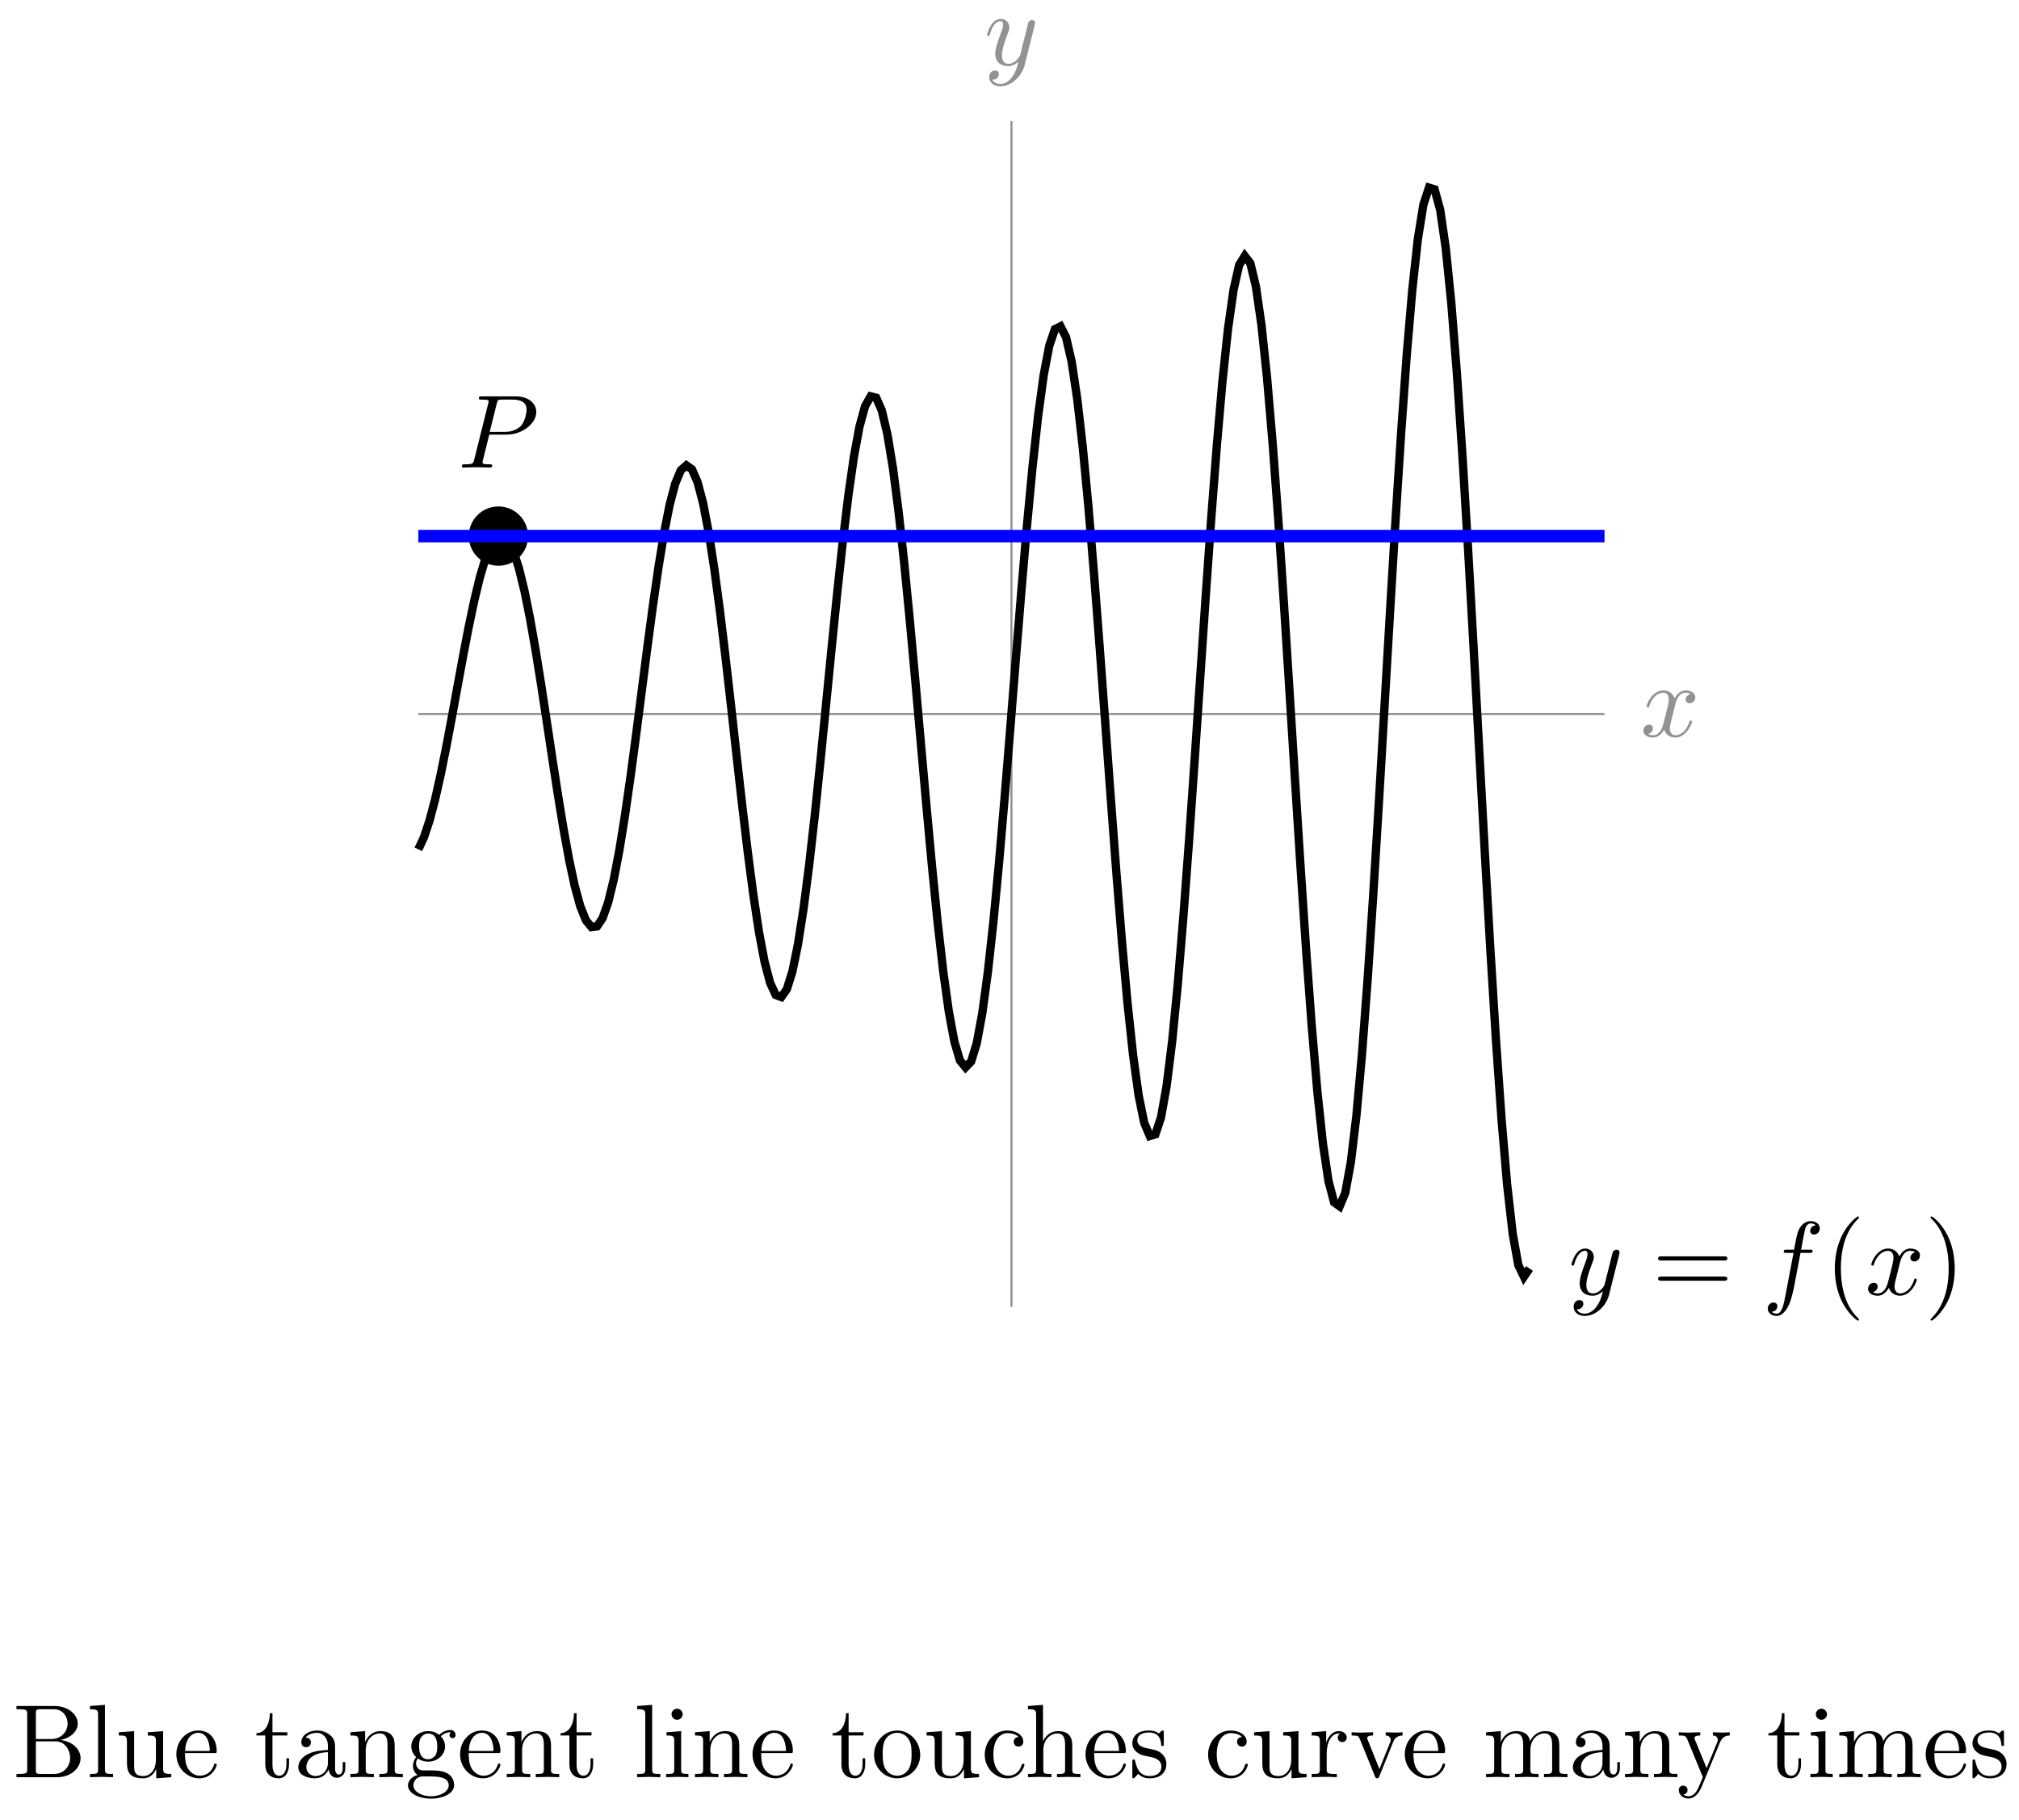 <svg xmlns="http://www.w3.org/2000/svg" xmlns:xlink="http://www.w3.org/1999/xlink" version="1.1" width="193pt" height="174pt" viewBox="0 0 193 174">
<defs>
<path id="font_1_3" d="M.334 .302C.34 .328 .363 .42 .433 .42 .438 .42 .462 .42 .483 .407 .455 .402 .435 .377 .435 .353 .435 .337 .446 .318 .473 .318 .495 .318 .527 .336 .527 .376 .527 .428 .468 .442 .434 .442 .376 .442 .341 .389 .329 .366 .304 .432 .25 .442 .221 .442 .117 .442 .06 .313 .06 .288 .06 .278 .07 .278 .072 .278 .08 .278 .083 .28 .085 .289 .119 .395 .185 .42 .219 .42 .238 .42 .273 .411 .273 .353 .273 .322 .256 .255 .219 .115 .203 .053 .168 .011 .124 .011 .118 .011 .095 .011 .074 .024 .099 .029 .121 .05 .121 .078 .121 .105 .099 .113 .084 .113 .054 .113 .029 .087 .029 .055 .029 .009 .079-.011 .123-.011 .189-.011 .225 .059 .228 .065 .24 .028 .276-.011 .336-.011 .439-.011 .496 .118 .496 .143 .496 .153 .487 .153 .484 .153 .475 .153 .473 .149 .471 .142 .438 .035 .37 .011 .338 .011 .299 .011 .283 .043 .283 .077 .283 .099 .289 .121 .3 .165L.334 .302Z"/>
<path id="font_1_4" d="M.486 .381C.49 .395 .49 .397 .49 .404 .49 .422 .476 .431 .461 .431 .451 .431 .435 .425 .426 .41 .424 .405 .416 .374 .412 .356 .405 .33 .398 .303 .392 .276L.347 .096C.343 .081 .3 .011 .234 .011 .183 .011 .172 .055 .172 .092 .172 .138 .189 .2 .223 .288 .239 .329 .243 .34 .243 .36 .243 .405 .211 .442 .161 .442 .066 .442 .029 .297 .029 .288 .029 .278 .039 .278 .041 .278 .051 .278 .052 .28 .057 .296 .084 .39 .124 .42 .158 .42 .166 .42 .183 .42 .183 .388 .183 .363 .173 .337 .166 .318 .126 .212 .108 .155 .108 .108 .108 .019 .171-.011 .23-.011 .269-.011 .303 .006 .331 .034 .318-.018 .306-.067 .266-.12 .24-.154 .202-.183 .156-.183 .142-.183 .097-.18 .08-.141 .096-.141 .109-.141 .123-.129 .133-.12 .143-.107 .143-.088 .143-.057 .116-.053 .106-.053 .083-.053 .05-.069 .05-.118 .05-.168 .094-.205 .156-.205 .259-.205 .362-.114 .39-.001L.486 .381Z"/>
<path id="font_2_3" d="M.687 .327C.702 .327 .721 .327 .721 .347 .721 .367 .702 .367 .688 .367H.089C.075 .367 .056 .367 .056 .347 .056 .327 .075 .327 .09 .327H.687M.688 .133C.702 .133 .721 .133 .721 .153 .721 .173 .702 .173 .687 .173H.09C.075 .173 .056 .173 .056 .153 .056 .133 .075 .133 .089 .133H.688Z"/>
<path id="font_1_2" d="M.367 .4H.453C.473 .4 .483 .4 .483 .42 .483 .431 .473 .431 .456 .431H.373L.394 .545C.398 .566 .412 .637 .418 .649 .427 .668 .444 .683 .465 .683 .469 .683 .495 .683 .514 .665 .47 .661 .46 .626 .46 .611 .46 .588 .478 .576 .497 .576 .523 .576 .552 .598 .552 .636 .552 .682 .506 .705 .465 .705 .431 .705 .368 .687 .338 .588 .332 .567 .329 .557 .305 .431H.236C.217 .431 .206 .431 .206 .412 .206 .4 .215 .4 .234 .4H.3L.225 .005C.207-.092 .19-.183 .138-.183 .134-.183 .109-.183 .09-.165 .136-.162 .145-.126 .145-.111 .145-.088 .127-.076 .108-.076 .082-.076 .053-.098 .053-.136 .053-.181 .097-.205 .138-.205 .193-.205 .233-.146 .251-.108 .283-.045 .306 .076 .307 .083L.367 .4Z"/>
<path id="font_2_1" d="M.331-.24C.331-.237 .331-.235 .314-.218 .189-.092 .157 .097 .157 .25 .157 .424 .195 .598 .318 .723 .331 .735 .331 .737 .331 .74 .331 .747 .327 .75 .321 .75 .311 .75 .221 .682 .162 .555 .111 .445 .099 .334 .099 .25 .099 .172 .11 .051 .165-.062 .225-.185 .311-.25 .321-.25 .327-.25 .331-.247 .331-.24Z"/>
<path id="font_2_2" d="M.289 .25C.289 .328 .278 .449 .223 .562 .163 .685 .077 .75 .067 .75 .061 .75 .057 .746 .057 .74 .057 .737 .057 .735 .076 .717 .174 .618 .231 .459 .231 .25 .231 .079 .194-.097 .07-.223 .057-.235 .057-.237 .057-.24 .057-.246 .061-.25 .067-.25 .077-.25 .167-.182 .226-.055 .277 .055 .289 .166 .289 .25Z"/>
<path id="font_1_1" d="M.303 .316H.473C.615 .316 .754 .42 .754 .532 .754 .609 .688 .683 .557 .683H.233C.214 .683 .203 .683 .203 .664 .203 .652 .212 .652 .232 .652 .245 .652 .263 .651 .275 .65 .291 .648 .297 .645 .297 .634 .297 .63 .296 .627 .293 .615L.159 .078C.149 .039 .147 .031 .068 .031 .051 .031 .04 .031 .04 .012 .04 0 .052 0 .055 0 .083 0 .154 .003 .182 .003 .203 .003 .225 .002 .246 .002 .268 .002 .29 0 .311 0 .318 0 .331 0 .331 .02 .331 .031 .322 .031 .303 .031 .266 .031 .238 .031 .238 .049 .238 .055 .24 .06 .241 .066L.303 .316M.375 .614C.384 .649 .386 .652 .429 .652H.525C.608 .652 .661 .625 .661 .556 .661 .517 .641 .431 .602 .395 .552 .35 .492 .342 .448 .342H.307L.375 .614Z"/>
<path id="font_3_34" d="M.651 .183C.651 .27 .569 .345 .458 .357 .555 .376 .624 .44 .624 .514 .624 .601 .532 .683 .402 .683H.036V.652H.06C.137 .652 .139 .641 .139 .605V.078C.139 .042 .137 .031 .06 .031H.036V0H.428C.561-0 .651 .089 .651 .183V.183M.527 .514C.527 .45 .478 .366 .367 .366H.222V.612C.222 .645 .224 .652 .271 .652H.395C.492 .652 .527 .567 .527 .514V.514M.551 .184C.551 .113 .499 .031 .396 .031H.271C.224 .031 .222 .038 .222 .071V.344H.41C.509 .344 .551 .251 .551 .184V.184Z"/>
<path id="font_3_72" d="M.255 0V.031C.188 .031 .177 .031 .177 .076V.694L.033 .683V.652C.103 .652 .111 .645 .111 .596V.076C.111 .031 .1 .031 .033 .031V0L.144 .003 .255 0Z"/>
<path id="font_3_109" d="M.535 0V.031C.465 .031 .457 .038 .457 .087V.442L.31 .431V.4C.38 .4 .388 .393 .388 .344V.166C.388 .079 .34 .011 .267 .011 .183 .011 .179 .058 .179 .11V.442L.032 .431V.4C.11 .4 .11 .397 .11 .308V.158C.11 .08 .11-.011 .262-.011 .318-.011 .362 .017 .391 .079V-.011L.535 0Z"/>
<path id="font_3_50" d="M.415 .119C.415 .129 .407 .131 .402 .131 .393 .131 .391 .125 .389 .117 .354 .014 .264 .014 .254 .014 .204 .014 .164 .044 .141 .081 .111 .129 .111 .195 .111 .231H.39C.412 .231 .415 .231 .415 .252 .415 .351 .361 .448 .236 .448 .12 .448 .028 .345 .028 .22 .028 .086 .133-.011 .248-.011 .37-.011 .415 .1 .415 .119M.349 .252H.112C.118 .401 .202 .426 .236 .426 .339 .426 .349 .291 .349 .252Z"/>
<path id="font_3_105" d="M.332 .124V.181H.307V.126C.307 .052 .277 .014 .24 .014 .173 .014 .173 .105 .173 .122V.4H.316V.431H.173V.614H.148C.147 .532 .117 .426 .019 .422V.4H.104V.124C.104 .001 .197-.011 .233-.011 .304-.011 .332 .06 .332 .124V.124Z"/>
<path id="font_3_28" d="M.483 .089V.145H.458V.089C.458 .031 .433 .025 .422 .025 .389 .025 .385 .07 .385 .075V.275C.385 .317 .385 .356 .349 .393 .31 .432 .26 .448 .212 .448 .13 .448 .061 .401 .061 .335 .061 .305 .081 .288 .107 .288 .135 .288 .153 .308 .153 .334 .153 .346 .148 .379 .102 .38 .129 .415 .178 .426 .21 .426 .259 .426 .316 .387 .316 .298V.261C.265 .258 .195 .255 .132 .225 .057 .191 .032 .139 .032 .095 .032 .014 .129-.011 .192-.011 .258-.011 .304 .029 .323 .076 .327 .036 .354-.006 .401-.006 .422-.006 .483 .008 .483 .089M.316 .14C.316 .045 .244 .011 .199 .011 .15 .011 .109 .046 .109 .096 .109 .151 .151 .234 .316 .24V.14Z"/>
<path id="font_3_77" d="M.535 0V.031C.483 .031 .458 .031 .457 .061V.252C.457 .338 .457 .369 .426 .405 .412 .422 .379 .442 .321 .442 .248 .442 .201 .399 .173 .337V.442L.032 .431V.4C.102 .4 .11 .393 .11 .344V.076C.11 .031 .099 .031 .032 .031V0L.145 .003 .257 0V.031C.19 .031 .179 .031 .179 .076V.26C.179 .364 .25 .42 .314 .42 .377 .42 .388 .366 .388 .309V.076C.388 .031 .377 .031 .31 .031V0L.423 .003 .535 0Z"/>
<path id="font_3_59" d="M.485 .404C.485 .421 .473 .453 .434 .453 .414 .453 .37 .447 .328 .406 .286 .439 .244 .442 .222 .442 .129 .442 .06 .373 .06 .296 .06 .252 .082 .214 .107 .193 .094 .178 .076 .145 .076 .11 .076 .079 .089 .041 .12 .021 .06 .004 .028-.039 .028-.079 .028-.151 .127-.206 .249-.206 .367-.206 .471-.155 .471-.077 .471-.042 .457 .009 .406 .037 .353 .065 .295 .065 .234 .065 .209 .065 .166 .065 .159 .066 .127 .07 .106 .101 .106 .133 .106 .137 .106 .16 .123 .18 .162 .152 .203 .149 .222 .149 .315 .149 .384 .218 .384 .295 .384 .332 .368 .369 .343 .392 .379 .426 .415 .431 .433 .431 .433 .431 .44 .431 .443 .43 .432 .426 .427 .415 .427 .403 .427 .386 .44 .374 .456 .374 .466 .374 .485 .381 .485 .404V.404M.309 .296C.309 .269 .308 .237 .293 .212 .285 .2 .262 .172 .222 .172 .135 .172 .135 .272 .135 .295 .135 .322 .136 .354 .151 .379 .159 .391 .182 .419 .222 .419 .309 .419 .309 .319 .309 .296V.296M.419-.079C.419-.133 .348-.183 .25-.183 .149-.183 .08-.132 .08-.079 .08-.033 .118 .004 .162 .007H.221C.307 .007 .419 .007 .419-.079Z"/>
<path id="font_3_66" d="M.247 0V.031C.181 .031 .177 .036 .177 .075V.442L.037 .431V.4C.102 .4 .111 .394 .111 .345V.076C.111 .031 .1 .031 .033 .031V0L.143 .003C.178 .003 .213 .001 .247 0M.192 .604C.192 .631 .169 .657 .139 .657 .105 .657 .085 .629 .085 .604 .085 .577 .108 .551 .138 .551 .172 .551 .192 .579 .192 .604Z"/>
<path id="font_3_81" d="M.471 .214C.471 .342 .371 .448 .25 .448 .125 .448 .028 .339 .028 .214 .028 .085 .132-.011 .249-.011 .37-.011 .471 .087 .471 .214M.388 .222C.388 .186 .388 .132 .366 .088 .344 .043 .3 .014 .25 .014 .207 .014 .163 .035 .136 .081 .111 .125 .111 .186 .111 .222 .111 .261 .111 .315 .135 .359 .162 .405 .209 .426 .249 .426 .293 .426 .336 .404 .362 .361 .388 .318 .388 .26 .388 .222Z"/>
<path id="font_3_43" d="M.415 .119C.415 .129 .405 .129 .402 .129 .393 .129 .391 .125 .389 .119 .36 .026 .295 .014 .258 .014 .205 .014 .117 .057 .117 .218 .117 .381 .199 .423 .252 .423 .261 .423 .324 .422 .359 .386 .318 .383 .312 .353 .312 .34 .312 .314 .33 .294 .358 .294 .384 .294 .404 .311 .404 .341 .404 .409 .328 .448 .251 .448 .126 .448 .034 .34 .034 .216 .034 .088 .133-.011 .249-.011 .383-.011 .415 .109 .415 .119Z"/>
<path id="font_3_63" d="M.535 0V.031C.483 .031 .458 .031 .457 .061V.252C.457 .338 .457 .369 .426 .405 .412 .422 .379 .442 .321 .442 .237 .442 .193 .382 .177 .346H.176V.694L.032 .683V.652C.102 .652 .11 .645 .11 .596V.076C.11 .031 .099 .031 .032 .031V0L.145 .003 .257 0V.031C.19 .031 .179 .031 .179 .076V.26C.179 .364 .25 .42 .314 .42 .377 .42 .388 .366 .388 .309V.076C.388 .031 .377 .031 .31 .031V0L.423 .003 .535 0Z"/>
<path id="font_3_98" d="M.36 .128C.36 .181 .33 .211 .318 .223 .285 .255 .246 .263 .204 .271 .148 .282 .081 .295 .081 .353 .081 .388 .107 .429 .193 .429 .303 .429 .308 .339 .31 .308 .311 .299 .322 .299 .322 .299 .335 .299 .335 .304 .335 .323V.424C.335 .441 .335 .448 .324 .448 .319 .448 .317 .448 .304 .436 .301 .432 .291 .423 .287 .42 .249 .448 .208 .448 .193 .448 .071 .448 .033 .381 .033 .325 .033 .29 .049 .262 .076 .24 .108 .214 .136 .208 .208 .194 .23 .19 .312 .174 .312 .102 .312 .051 .277 .011 .199 .011 .115 .011 .079 .068 .06 .153 .057 .166 .056 .17 .046 .17 .033 .17 .033 .163 .033 .145V.013C.033-.004 .033-.011 .044-.011 .049-.011 .05-.01 .069 .009 .071 .011 .071 .013 .089 .032 .133-.01 .178-.011 .199-.011 .314-.011 .36 .056 .36 .128V.128Z"/>
<path id="font_3_96" d="M.364 .381C.364 .413 .333 .442 .29 .442 .217 .442 .181 .375 .167 .332V.442L.028 .431V.4C.098 .4 .106 .393 .106 .344V.076C.106 .031 .095 .031 .028 .031V0L.142 .003C.182 .003 .229 .003 .269 0V.031H.248C.174 .031 .172 .042 .172 .078V.232C.172 .331 .214 .42 .29 .42 .297 .42 .299 .42 .301 .419 .298 .418 .278 .406 .278 .38 .278 .352 .299 .337 .321 .337 .339 .337 .364 .349 .364 .381Z"/>
<path id="font_3_112" d="M.508 .4V.431C.485 .429 .456 .428 .433 .428L.346 .431V.4C.383 .399 .394 .376 .394 .357 .394 .348 .392 .344 .388 .333L.286 .078 .174 .357C.168 .37 .168 .374 .168 .374 .168 .4 .207 .4 .225 .4V.431L.116 .428C.089 .428 .049 .429 .019 .431V.4C.082 .4 .086 .394 .099 .363L.243 .008C.249-.006 .251-.011 .264-.011 .277-.011 .281-.002 .285 .008L.416 .333C.425 .356 .442 .399 .508 .4Z"/>
<path id="font_3_75" d="M.813 0V.031C.761 .031 .736 .031 .735 .061V.252C.735 .338 .735 .369 .704 .405 .69 .422 .657 .442 .599 .442 .515 .442 .471 .382 .454 .344 .44 .431 .366 .442 .321 .442 .248 .442 .201 .399 .173 .337V.442L.032 .431V.4C.102 .4 .11 .393 .11 .344V.076C.11 .031 .099 .031 .032 .031V0L.145 .003 .257 0V.031C.19 .031 .179 .031 .179 .076V.26C.179 .364 .25 .42 .314 .42 .377 .42 .388 .366 .388 .309V.076C.388 .031 .377 .031 .31 .031V0L.423 .003 .535 0V.031C.468 .031 .457 .031 .457 .076V.26C.457 .364 .528 .42 .592 .42 .655 .42 .666 .366 .666 .309V.076C.666 .031 .655 .031 .588 .031V0L.701 .003 .813 0Z"/>
<path id="font_3_118" d="M.508 .4V.431C.485 .429 .456 .428 .433 .428L.346 .431V.4C.377 .399 .393 .382 .393 .357 .393 .347 .392 .345 .387 .333L.286 .087 .175 .356C.171 .366 .169 .37 .169 .374 .169 .4 .206 .4 .225 .4V.431L.116 .428C.089 .428 .049 .429 .019 .431V.4C.067 .4 .086 .4 .1 .365L.25-0 .225-.059C.203-.114 .175-.183 .111-.183 .106-.183 .083-.183 .064-.165 .095-.161 .103-.139 .103-.123 .103-.097 .084-.081 .061-.081 .041-.081 .019-.094 .019-.124 .019-.169 .061-.205 .111-.205 .174-.205 .215-.148 .239-.091L.415 .336C.441 .399 .492 .4 .508 .4Z"/>
</defs>
<path transform="matrix(1,0,0,-1,96.685,68.264)" stroke-width=".199" stroke-linecap="butt" stroke-miterlimit="10" stroke-linejoin="miter" fill="none" stroke="#929292" d="M-56.694 0H56.694"/>
<use data-text="x" xlink:href="#font_1_3" transform="matrix(9.963,0,0,-9.963,156.803,70.409)" fill="#929292"/>
<path transform="matrix(1,0,0,-1,96.685,68.264)" stroke-width=".199" stroke-linecap="butt" stroke-miterlimit="10" stroke-linejoin="miter" fill="none" stroke="#929292" d="M0-56.694V56.694"/>
<use data-text="y" xlink:href="#font_1_4" transform="matrix(9.963,0,0,-9.963,94.064,6.21)" fill="#929292"/>
<path transform="matrix(1,0,0,-1,96.685,68.264)" stroke-width=".797" stroke-linecap="butt" stroke-miterlimit="10" stroke-linejoin="miter" fill="none" stroke="#000000" d="M-56.694-12.939-56.16-11.792-55.626-10.185-55.092-8.165-54.559-5.793-54.025-3.148-53.491-.317-52.957 2.597-52.424 5.496-51.89 8.27-51.356 10.816-50.822 13.035-50.289 14.839-49.755 16.151-49.221 16.914-48.687 17.084-48.154 16.642-47.62 15.591-47.086 13.954-46.552 11.778-46.019 9.128-45.485 6.091-44.951 2.768-44.417-.726-43.884-4.27-43.35-7.737-42.816-10.998-42.282-13.932-41.749-16.426-41.215-18.382-40.681-19.717-40.147-20.371-39.614-20.306-39.08-19.512-38.546-18.002-38.012-15.817-37.479-13.023-36.945-9.71-36.411-5.986-35.877-1.979-35.344 2.172-34.81 6.322-34.276 10.32-33.742 14.02-33.209 17.283-32.675 19.985-32.141 22.018-31.607 23.299-31.074 23.767-30.54 23.392-30.006 22.173-29.472 20.142-28.939 17.356-28.405 13.903-27.871 9.897-27.337 5.472-26.803 .781-26.27-4.012-25.736-8.738-25.202-13.226-24.668-17.311-24.135-20.839-23.601-23.678-23.067-25.713-22.534-26.86-22-27.064-21.466-26.306-20.932-24.596-20.398-21.983-19.865-18.547-19.331-14.4-18.797-9.679-18.263-4.544-17.73 .822-17.196 6.237-16.662 11.504-16.128 16.433-15.595 20.843-15.061 24.569-14.527 27.47-13.993 29.429-13.46 30.366-12.926 30.23-12.392 29.015-11.858 26.749-11.325 23.5-10.791 19.371-10.257 14.497-9.723 9.046-9.19 3.202-8.656-2.828-8.122-8.834-7.588-14.6-7.055-19.917-6.521-24.589-5.987-28.443-5.453-31.327-4.92-33.132-4.386-33.778-3.852-33.228-3.318-31.487-2.785-28.604-2.251-24.668-1.717-19.808-1.183-14.186-.65-7.993-.116-1.446 .418 5.226 .952 11.789 1.485 18.007 2.019 23.652 2.553 28.517 3.087 32.422 3.62 35.214 4.154 36.785 4.688 37.061 5.222 36.022 5.755 33.69 6.289 30.134 6.823 25.467 7.357 19.843 7.89 13.455 8.424 6.521 8.958-.717 9.492-8.006 10.025-15.083 10.559-21.698 11.093-27.608 11.627-32.597 12.16-36.474 12.694-39.094 13.228-40.349 13.762-40.182 14.295-38.583 14.829-35.595 15.363-31.312 15.897-25.875 16.43-19.464 16.964-12.298 17.498-4.626 18.032 3.283 18.565 11.152 19.099 18.698 19.633 25.651 20.167 31.756 20.7 36.791 21.234 40.564 21.768 42.931 22.302 43.791 22.835 43.102 23.369 40.874 23.903 37.175 24.437 32.12 24.97 25.877 25.504 18.658 26.038 10.711 26.572 2.314 27.105-6.24 27.639-14.648 28.173-22.609 28.707-29.837 29.24-36.067 29.774-41.069 30.308-44.654 30.842-46.684 31.375-47.071 31.909-45.791 32.443-42.87 32.977-38.402 33.51-32.533 34.044-25.458 34.578-17.42 35.112-8.695 35.645 .409 36.179 9.575 36.713 18.475 37.247 26.794 37.78 34.225 38.314 40.503 38.848 45.393 39.382 48.71 39.915 50.321 40.449 50.157 40.983 48.212 41.517 44.539 42.05 39.255 42.584 32.534 43.118 24.606 43.652 15.742 44.185 6.25 44.719-3.536 45.253-13.272 45.787-22.613 46.32-31.221 46.854-38.787 47.388-45.032 47.922-49.725 48.455-52.687 48.989-53.803 49.523-53.015"/>
<use data-text="y" xlink:href="#font_1_4" transform="matrix(9.963,0,0,-9.963,149.93,123.774)"/>
<use data-text="=" xlink:href="#font_2_3" transform="matrix(9.963,0,0,-9.963,157.94,123.774)"/>
<use data-text="f" xlink:href="#font_1_2" transform="matrix(9.963,0,0,-9.963,168.457,123.774)"/>
<use data-text="(" xlink:href="#font_2_1" transform="matrix(9.963,0,0,-9.963,174.407,123.774)"/>
<use data-text="x" xlink:href="#font_1_3" transform="matrix(9.963,0,0,-9.963,178.282,123.774)"/>
<use data-text=")" xlink:href="#font_2_2" transform="matrix(9.963,0,0,-9.963,183.976,123.774)"/>
<path transform="matrix(1,0,0,-1,96.685,68.264)" stroke-width=".399" stroke-linecap="butt" stroke-miterlimit="10" stroke-linejoin="miter" fill="none" stroke="#000000" d="M-49.04 17.008"/>
<path transform="matrix(1,0,0,-1,96.685,68.264)" d="M-46.205 17.008C-46.205 18.574-47.474 19.843-49.04 19.843-50.605 19.843-51.875 18.574-51.875 17.008-51.875 15.443-50.605 14.174-49.04 14.174-47.474 14.174-46.205 15.443-46.205 17.008ZM-49.04 17.008"/>
<use data-text="P" xlink:href="#font_1_1" transform="matrix(9.963,0,0,-9.963,43.752,44.701)"/>
<path transform="matrix(1,0,0,-1,96.685,68.264)" stroke-width="1.196" stroke-linecap="butt" stroke-miterlimit="10" stroke-linejoin="miter" fill="none" stroke="#0000ff" d="M-56.694 17.008H56.694"/>
<path transform="matrix(1,0,0,-1,96.685,68.264)" stroke-width=".399" stroke-linecap="butt" stroke-miterlimit="10" stroke-linejoin="miter" fill="none" stroke="#000000" d="M0-99.214"/>
<use data-text="B" xlink:href="#font_3_34" transform="matrix(9.963,0,0,-9.963,1.216,169.915)"/>
<use data-text="l" xlink:href="#font_3_72" transform="matrix(9.963,0,0,-9.963,8.27,169.915)"/>
<use data-text="u" xlink:href="#font_3_109" transform="matrix(9.963,0,0,-9.963,11.04,169.915)"/>
<use data-text="e" xlink:href="#font_3_50" transform="matrix(9.963,0,0,-9.963,16.579,169.915)"/>
<use data-text="t" xlink:href="#font_3_105" transform="matrix(9.963,0,0,-9.963,24.321,169.915)"/>
<use data-text="a" xlink:href="#font_3_28" transform="matrix(9.963,0,0,-9.963,28.197,169.915)"/>
<use data-text="n" xlink:href="#font_3_77" transform="matrix(9.963,0,0,-9.963,33.178,169.915)"/>
<use data-text="g" xlink:href="#font_3_59" transform="matrix(9.963,0,0,-9.963,38.718,169.915)"/>
<use data-text="e" xlink:href="#font_3_50" transform="matrix(9.963,0,0,-9.963,43.699,169.915)"/>
<use data-text="n" xlink:href="#font_3_77" transform="matrix(9.963,0,0,-9.963,48.123,169.915)"/>
<use data-text="t" xlink:href="#font_3_105" transform="matrix(9.963,0,0,-9.963,53.393,169.915)"/>
<use data-text="l" xlink:href="#font_3_72" transform="matrix(9.963,0,0,-9.963,60.577,169.915)"/>
<use data-text="i" xlink:href="#font_3_66" transform="matrix(9.963,0,0,-9.963,63.347,169.915)"/>
<use data-text="n" xlink:href="#font_3_77" transform="matrix(9.963,0,0,-9.963,66.116,169.915)"/>
<use data-text="e" xlink:href="#font_3_50" transform="matrix(9.963,0,0,-9.963,71.656,169.915)"/>
<use data-text="t" xlink:href="#font_3_105" transform="matrix(9.963,0,0,-9.963,79.397,169.915)"/>
<use data-text="o" xlink:href="#font_3_81" transform="matrix(9.963,0,0,-9.963,83.273,169.915)"/>
<use data-text="u" xlink:href="#font_3_109" transform="matrix(9.963,0,0,-9.963,88.255,169.915)"/>
<use data-text="c" xlink:href="#font_3_43" transform="matrix(9.963,0,0,-9.963,93.794,169.915)"/>
<use data-text="h" xlink:href="#font_3_63" transform="matrix(9.963,0,0,-9.963,97.949,169.915)"/>
<use data-text="e" xlink:href="#font_3_50" transform="matrix(9.963,0,0,-9.963,103.488,169.915)"/>
<use data-text="s" xlink:href="#font_3_98" transform="matrix(9.963,0,0,-9.963,107.912,169.915)"/>
<use data-text="c" xlink:href="#font_3_43" transform="matrix(9.963,0,0,-9.963,115.145,169.915)"/>
<use data-text="u" xlink:href="#font_3_109" transform="matrix(9.963,0,0,-9.963,119.569,169.915)"/>
<use data-text="r" xlink:href="#font_3_96" transform="matrix(9.963,0,0,-9.963,125.109,169.915)"/>
<use data-text="v" xlink:href="#font_3_112" transform="matrix(9.963,0,0,-9.963,129.014,169.915)"/>
<use data-text="e" xlink:href="#font_3_50" transform="matrix(9.963,0,0,-9.963,134.006,169.915)"/>
<use data-text="m" xlink:href="#font_3_75" transform="matrix(9.963,0,0,-9.963,141.737,169.915)"/>
<use data-text="a" xlink:href="#font_3_28" transform="matrix(9.963,0,0,-9.963,150.037,169.915)"/>
<use data-text="n" xlink:href="#font_3_77" transform="matrix(9.963,0,0,-9.963,155.018,169.915)"/>
<use data-text="y" xlink:href="#font_3_118" transform="matrix(9.963,0,0,-9.963,160.289,169.915)"/>
<use data-text="t" xlink:href="#font_3_105" transform="matrix(9.963,0,0,-9.963,168.857,169.915)"/>
<use data-text="i" xlink:href="#font_3_66" transform="matrix(9.963,0,0,-9.963,172.733,169.915)"/>
<use data-text="m" xlink:href="#font_3_75" transform="matrix(9.963,0,0,-9.963,175.502,169.915)"/>
<use data-text="e" xlink:href="#font_3_50" transform="matrix(9.963,0,0,-9.963,183.802,169.915)"/>
<use data-text="s" xlink:href="#font_3_98" transform="matrix(9.963,0,0,-9.963,188.226,169.915)"/>
</svg>
